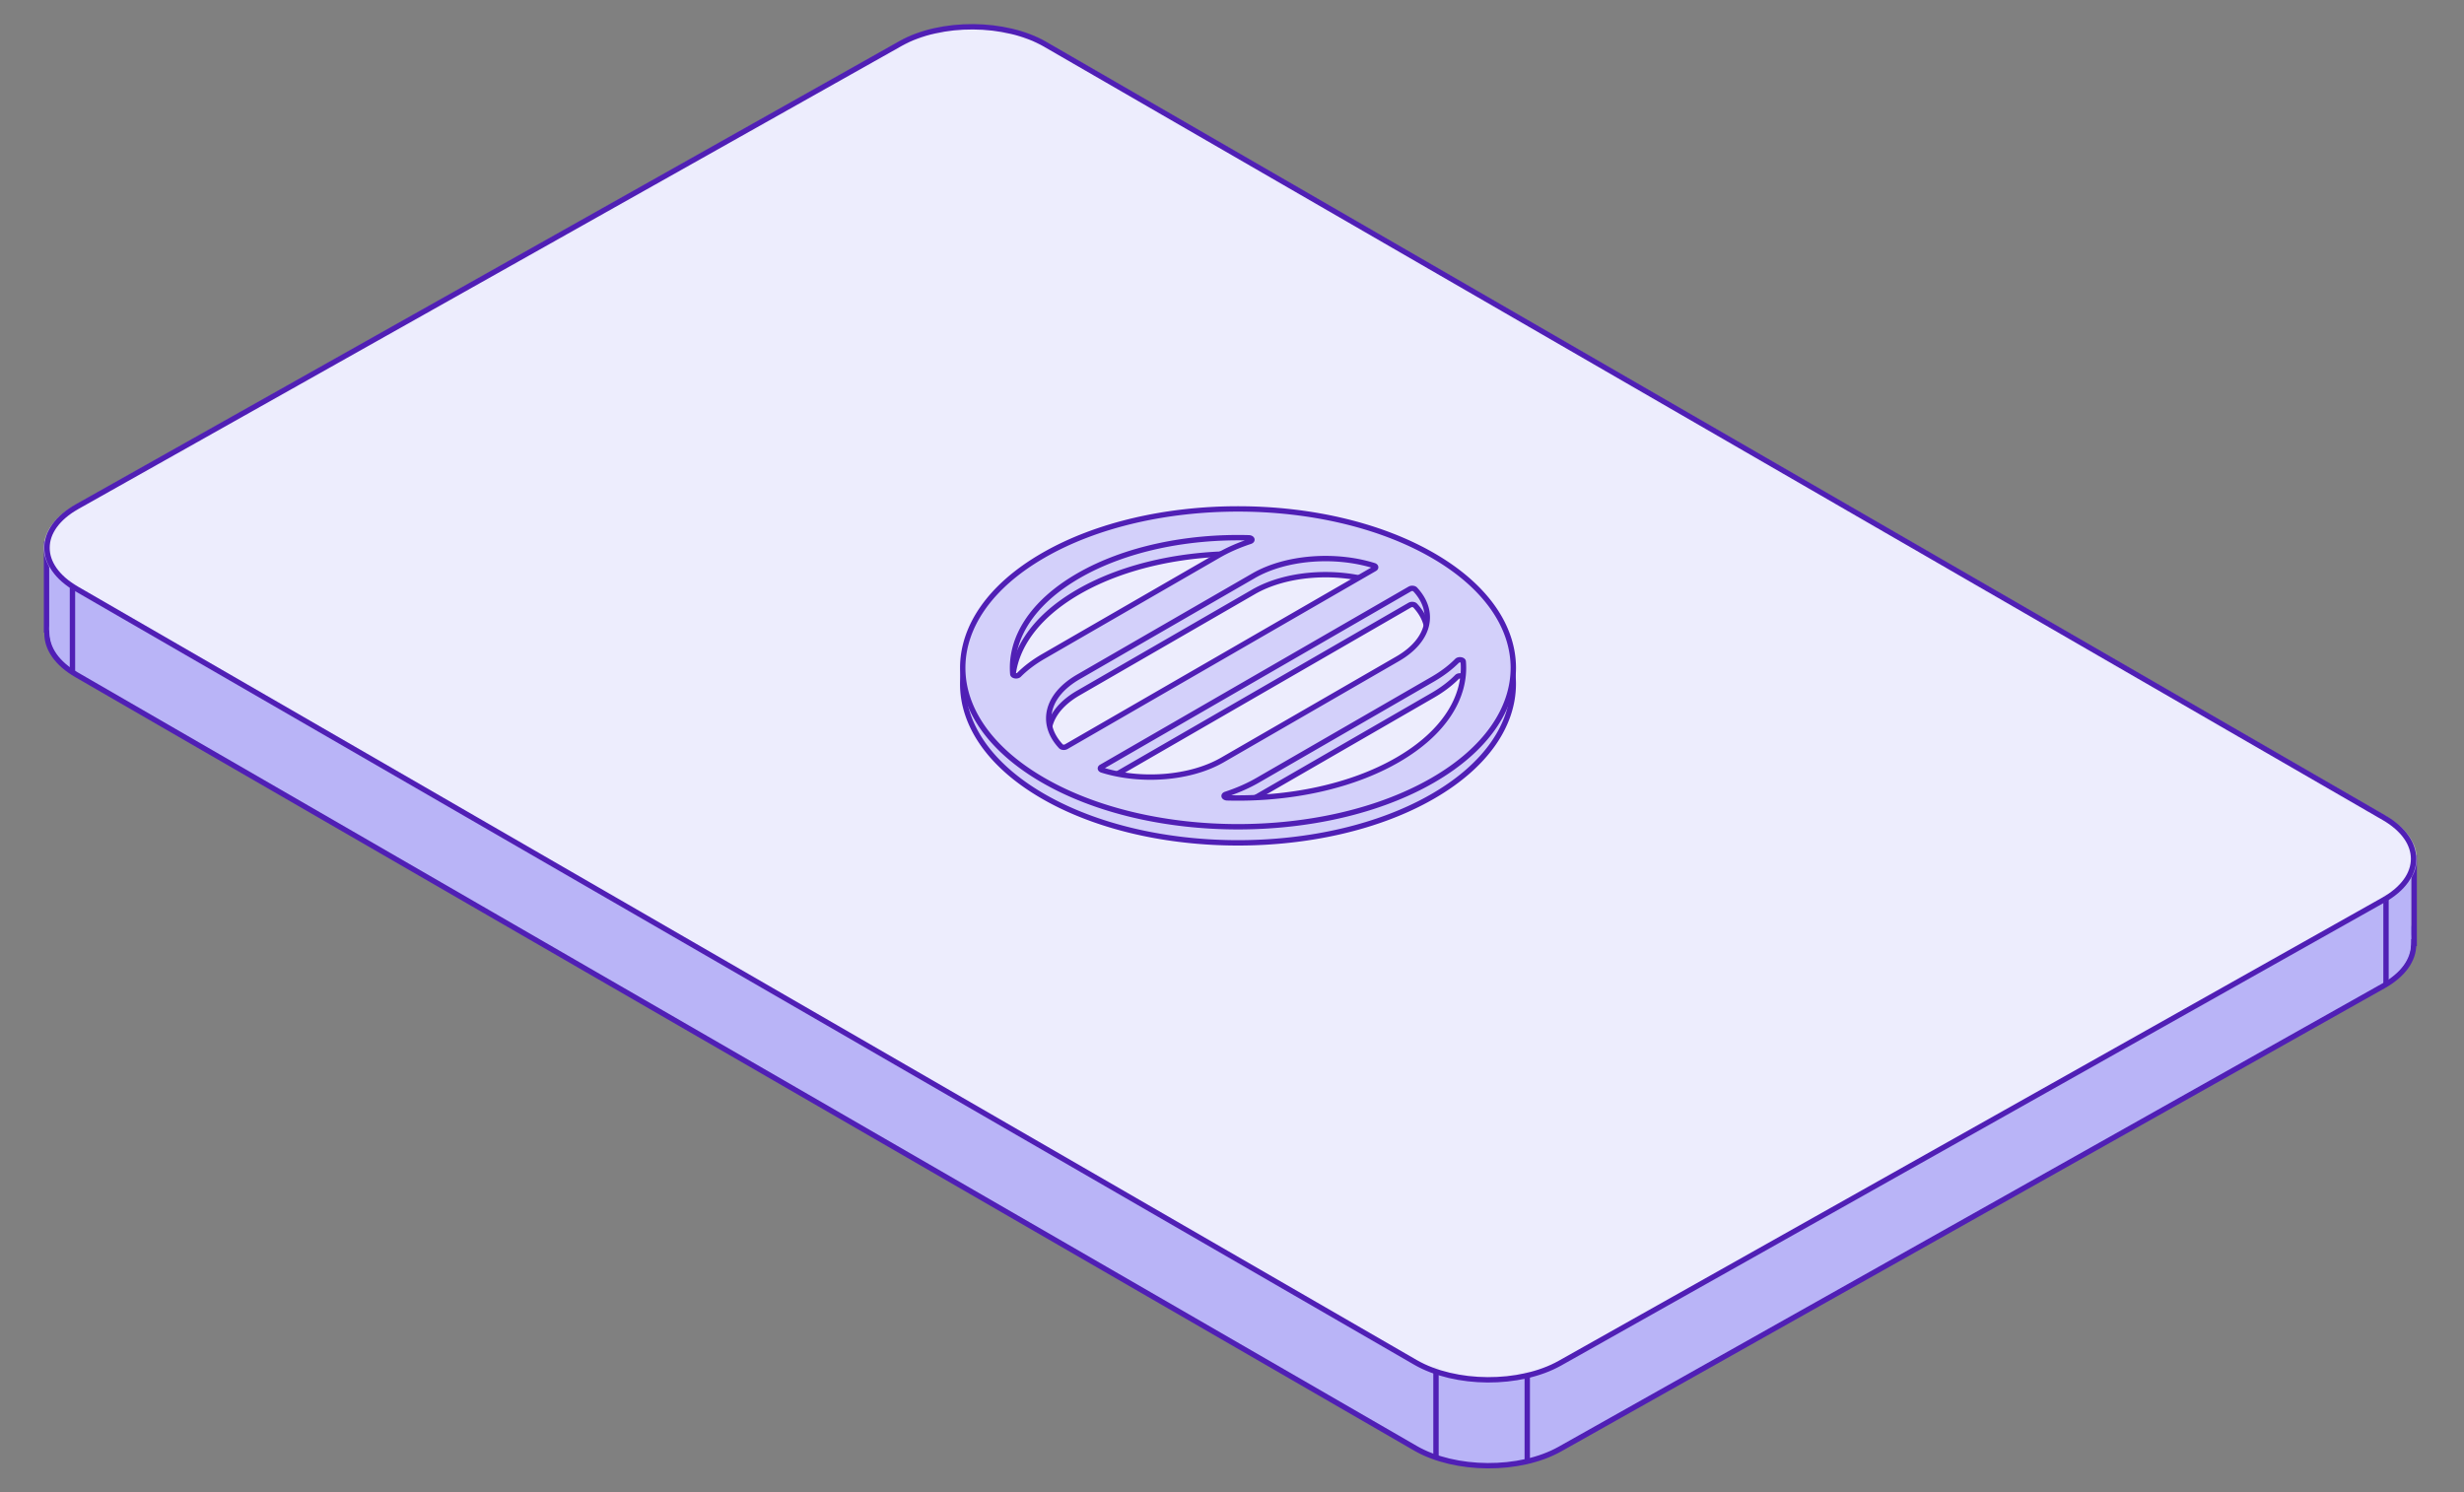<svg xmlns="http://www.w3.org/2000/svg" width="459" height="278" fill="none"><rect width="100%" height="100%" fill="#808080" stroke="none"/><path fill="#B9B4F7" d="M444.075 168.329 194.706 24.249c-7.412-4.282-19.469-4.352-26.93-.155L14.378 110.38c-7.46 4.197-7.5 11.071-.088 15.353l249.369 144.081c7.412 4.282 19.469 4.352 26.93.155l153.398-86.286c7.461-4.197 7.5-11.071.088-15.354Z"/><path stroke="#501FB5" d="M444.075 168.329 194.706 24.249c-7.412-4.282-19.469-4.352-26.93-.155L14.378 110.38c-7.46 4.197-7.5 11.071-.088 15.353l249.369 144.081c7.412 4.282 19.469 4.352 26.93.155l153.398-86.286c7.461-4.197 7.5-11.071.088-15.354Z"/><path fill="#B9B4F7" d="M16.754 104.346h-8.5v13.028h8.5v-13.028Z"/><path stroke="#501FB5" d="M8.664 117.881v-17"/><path fill="#B9B4F7" d="M17.164 125.141a8 8 0 1 0 0-16 8 8 0 0 0 0 16Z"/><path stroke="#501FB5" d="M13.5 125.016v-17m271 164.136v-17m-17 16.508v-17"/><path fill="#B9B4F7" d="M441.164 183.167a8 8 0 1 0 0-16 8 8 0 0 0 0 16Z"/><path fill="#B9B4F7" d="M449.216 162.102h-6.259v12.86h6.259v-12.86Z"/><path stroke="#501FB5" d="M449.719 176.281v-17m-5.246 24.181v-17"/><mask id="a" width="443" height="254" x="8" y="4" maskUnits="userSpaceOnUse" style="mask-type:luminance"><path fill="#fff" d="M444.512 152.085 195.143 8.005c-7.651-4.421-20.097-4.493-27.799-.16L13.947 94.13c-7.702 4.332-7.743 11.428-.092 15.849l249.369 144.08c7.651 4.421 20.098 4.492 27.799.16l153.398-86.286c7.701-4.332 7.742-11.428.091-15.848Z"/></mask><g mask="url(#a)"><path fill="#EDEDFD" d="M444.512 152.085 195.143 8.005c-7.651-4.421-20.097-4.493-27.799-.16L13.947 94.13c-7.702 4.332-7.743 11.428-.092 15.849l249.369 144.08c7.651 4.421 20.098 4.492 27.799.16l153.398-86.286c7.701-4.332 7.742-11.428.091-15.848Z"/><path fill="#D3D0FA" stroke="#501FB5" stroke-linejoin="round" d="M266.896 106.477c20.005 11.55 20.002 30.342 0 41.89-20.003 11.549-52.554 11.549-72.557 0-20.003-11.548-20.003-30.342 0-41.89 20.003-11.549 52.554-11.549 72.557 0Zm-10.957 1.899c-7.184-2.238-16.36-1.611-22.423 1.89l-32.618 18.832c-6.065 3.502-7.147 8.798-3.274 12.946.092.099.259.166.45.182a.926.926 0 0 0 .522-.1l57.484-33.188c.137-.079.202-.191.174-.302-.028-.11-.145-.207-.315-.26Zm7.671 4.427c-.092-.098-.259-.166-.45-.182a.917.917 0 0 0-.522.1l-57.481 33.187c-.137.079-.202.19-.174.301.028.11.145.207.315.26 7.183 2.238 16.359 1.611 22.422-1.889l32.618-18.832c6.063-3.5 7.145-8.796 3.272-12.945Zm8.965 13.459c-.013-.157-.204-.29-.469-.327-.265-.037-.539.032-.674.169-1.215 1.227-2.723 2.386-4.536 3.433l-32.616 18.831c-1.813 1.046-3.817 1.915-5.946 2.618a.761.761 0 0 0-.129.057l-.002.001c-.172.099-.227.248-.139.378.088.131.3.219.542.225 11.42.311 23.024-2.043 31.728-7.068 8.703-5.025 12.784-11.723 12.241-18.317Zm-39.383-22.797c-.063-.152-.294-.263-.566-.27-11.421-.313-23.02 2.043-31.723 7.066-8.706 5.026-12.787 11.724-12.243 18.318.013.157.204.29.468.327.265.036.54-.032.675-.168 1.218-1.227 2.725-2.385 4.538-3.432l32.616-18.83c1.813-1.048 3.816-1.918 5.944-2.621.237-.078.355-.237.291-.39Z"/><path fill="#D3D0FA" stroke="#501FB5" stroke-linejoin="round" d="M266.899 103.477c20.006 11.55 20.003 30.342 0 41.89-20.002 11.549-52.554 11.549-72.556 0-20.003-11.548-20.003-30.342 0-41.89 20.002-11.549 52.554-11.549 72.556 0Zm-10.956 1.899c-7.184-2.238-16.36-1.611-22.423 1.89l-32.618 18.832c-6.065 3.502-7.147 8.798-3.274 12.946.092.099.259.166.45.182a.926.926 0 0 0 .522-.1l57.484-33.188c.137-.079.202-.191.174-.302-.028-.11-.145-.207-.315-.26Zm7.671 4.427c-.092-.098-.259-.166-.45-.182a.917.917 0 0 0-.522.1l-57.482 33.187c-.136.079-.201.19-.173.301.028.11.145.207.315.26 7.183 2.238 16.359 1.611 22.422-1.889l32.618-18.832c6.063-3.5 7.145-8.796 3.272-12.945Zm8.965 13.459c-.013-.157-.204-.29-.469-.327-.265-.037-.539.032-.674.169-1.216 1.227-2.723 2.386-4.537 3.433l-32.615 18.831c-1.813 1.046-3.817 1.915-5.946 2.618a.728.728 0 0 0-.129.057l-.002.001c-.172.099-.227.248-.139.378.087.131.3.219.542.225 11.42.311 23.024-2.043 31.727-7.068 8.704-5.025 12.785-11.723 12.242-18.317Zm-39.383-22.797c-.063-.152-.294-.263-.566-.27-11.421-.313-23.02 2.043-31.723 7.066-8.706 5.026-12.787 11.724-12.243 18.318.013.157.204.29.468.327.265.036.54-.032.675-.168 1.218-1.227 2.725-2.385 4.538-3.432l32.616-18.83c1.813-1.048 3.816-1.918 5.944-2.621.236-.078.355-.237.291-.39Z"/></g><path stroke="#501FB5" d="M444.075 152.329 194.706 8.249c-7.412-4.282-19.469-4.352-26.93-.155L14.378 94.38c-7.46 4.197-7.5 11.071-.088 15.353l249.369 144.081c7.412 4.282 19.469 4.352 26.93.155l153.398-86.286c7.461-4.197 7.5-11.071.088-15.354Z"/></svg>